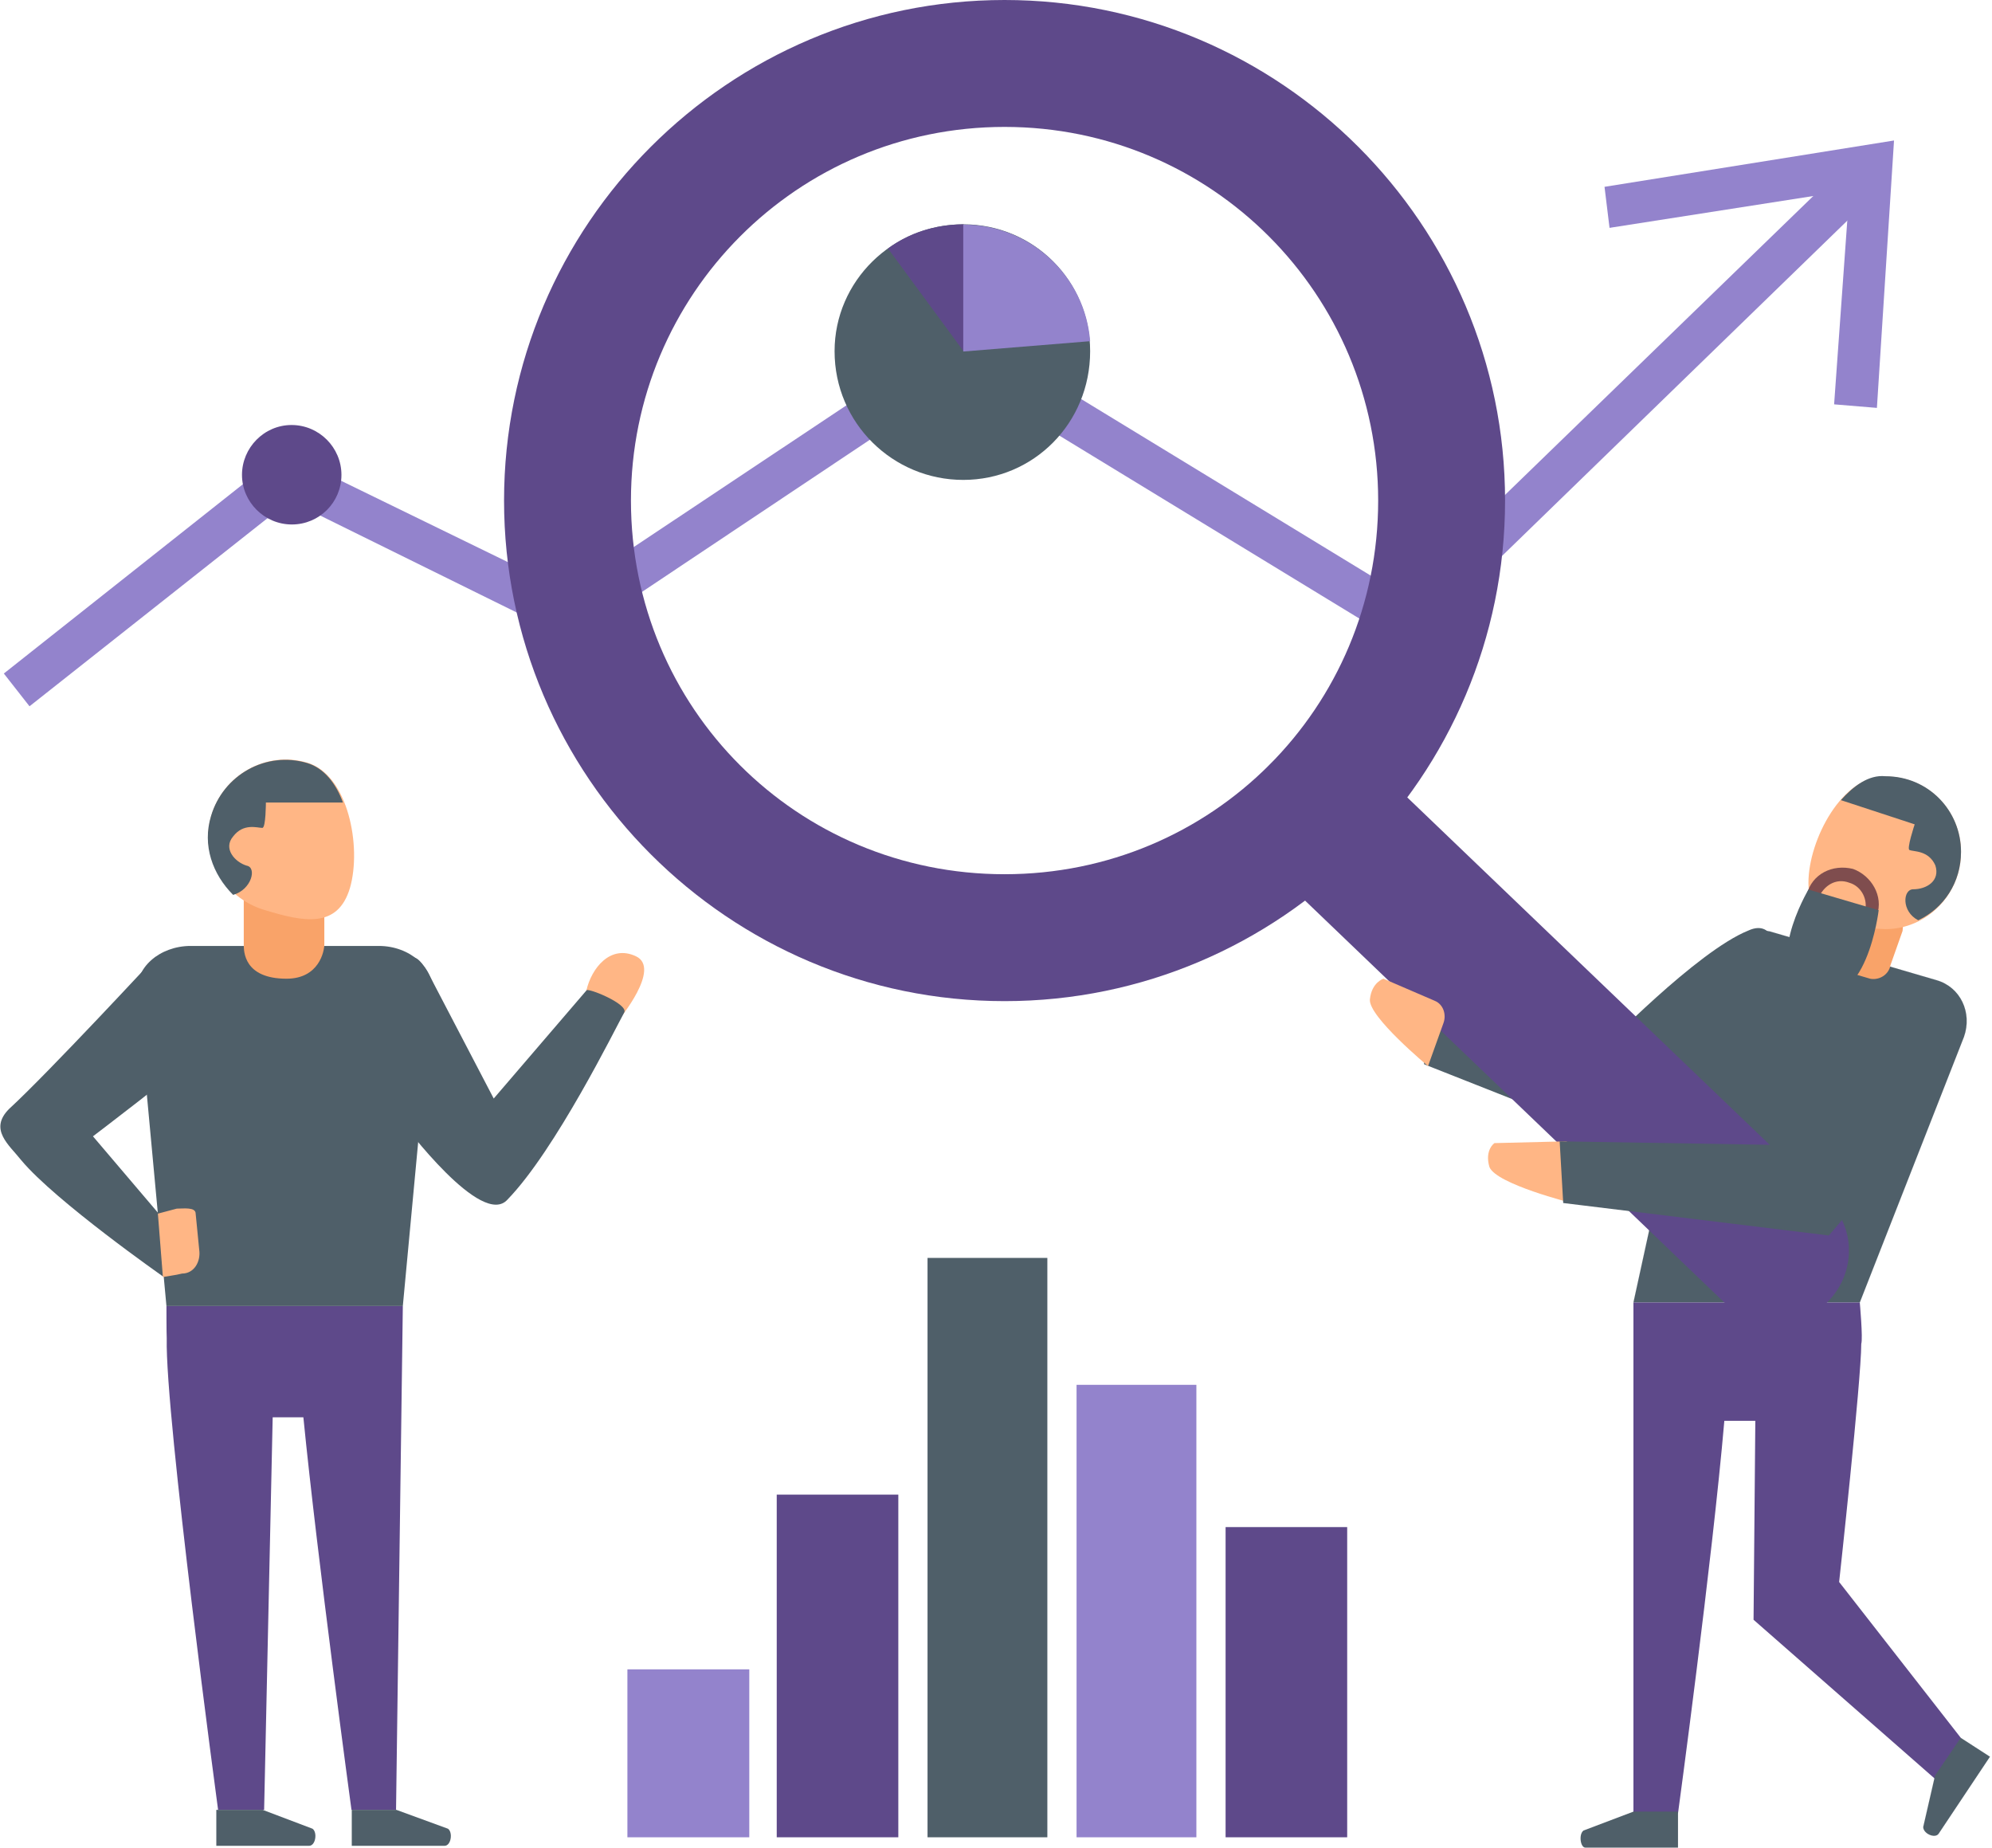 <?xml version="1.0" encoding="utf-8"?>
<!-- Generator: Adobe Illustrator 22.1.0, SVG Export Plug-In . SVG Version: 6.00 Build 0)  -->
<svg version="1.1" id="Слой_1" xmlns="http://www.w3.org/2000/svg" xmlns:xlink="http://www.w3.org/1999/xlink" x="0px" y="0px"
	 viewBox="0 0 675 626" style="enable-background:new 0 0 675 626;" xml:space="preserve">
<style type="text/css">
	.st0{fill:#FFB685;}
	.st1{fill:#9383CC;}
	.st2{fill:#4F5F69;}
	.st3{fill:#4F5F69;stroke:#4F5F69;stroke-width:2.000000e-02;stroke-miterlimit:10;}
	.st4{fill:#F9A369;}
	.st5{fill:#7F4D4E;}
	.st6{fill:#5E498A;}
</style>
<path class="st0" d="M198.7,335.6c1.7-7.5,8.1-15.7,16.8-11.6c8.7,4.1-5.8,21.5-5.8,21.5L198.7,335.6z"/>
<polygon class="st1" points="10,239.3 1.3,228.2 95.9,153.3 192.3,200.3 326.5,110.9 475.1,201.5 625.5,55.7 635.4,65.6 
	476.9,219.5 326.5,127.8 193.5,216.6 98.2,169.6 "/>
<path class="st2" d="M592.4,315.3c-17.4,7-49.4,40.1-49.4,40.1l-62.7-11.6l2.3,16.8l74.9,29.6c0,0,37.7-32.5,42.4-48.8
	C604.6,325.2,602.3,310.7,592.4,315.3L592.4,315.3z"/>
<path class="st3" d="M630.2,441.3h-76.7l23.2-106.3c1.7-8.7,15.7-22.1,23.8-19.2l55.7,16.3c8.1,2.3,12.2,11,9.3,19.2L630.2,441.3
	L630.2,441.3z"/>
<path class="st4" d="M633.7,331.6l-9.9-2.9c-2.9-1.2-4.6-4.6-3.5-8.1l3.5-11.6c1.2-3.5,4.6-5.2,7.5-4.6l9.3,2.9
	c3.5,1.2,4.6,4.6,4.1,8.1l-4.1,11.6C640,330.4,636.6,332.2,633.7,331.6z"/>
<path class="st0" d="M612.8,299.1c0,13.9,11.6,15.1,26.1,15.7c13.9,0,25.6-11.6,25.6-26.1c0-13.9-11-25.6-25.6-25.6
	C624.4,262.5,612.8,284.5,612.8,299.1z"/>
<path class="st2" d="M648.8,279.3c0,0-2.9,8.7-1.7,8.7c1.2,0.6,6.4,0,8.7,5.2c1.7,5.2-2.9,8.1-7.5,8.1c-3.5,0-4.1,7.5,1.7,10.5
	c8.7-4.1,14.5-12.8,14.5-23.2c0-13.9-11-25.6-25.6-25.6c-5.8-0.6-11,3.5-15.1,8.1L648.8,279.3L648.8,279.3z"/>
<path class="st5" d="M622,314.2c-4.6-1.2-7-5.8-5.8-9.9c1.7-4.1,5.8-7,10.5-5.2c4.1,1.2,6.4,5.8,5.2,9.9
	C630.8,313,626.1,315.3,622,314.2z M627.9,294.4c-7-1.7-13.9,1.7-15.7,8.7c-2.3,6.4,1.7,13.4,8.1,15.7c7,1.7,13.9-1.7,15.7-8.7
	C638.3,303.7,634.2,296.7,627.9,294.4z"/>
<path class="st2" d="M612.8,301.4l23.8,7c0,0-4.1,34.8-22.6,27.9C595.9,329.8,612.8,301.4,612.8,301.4L612.8,301.4z"/>
<path class="st6" d="M630.2,441.3h-76.7v173.1h15.1c0,0,11.6-85.4,15.7-133h10.5l-0.6,67.4l61.6,54l8.7-13.9L623.2,536
	c0,0,7.5-68.5,7.5-80.7C631.3,453.5,630.2,441.3,630.2,441.3L630.2,441.3z"/>
<path class="st2" d="M553.5,613.8h15.1V626h-31.4c-1.7,0-2.3-4.6-0.6-5.8L553.5,613.8z"/>
<path class="st3" d="M655.7,601.6l8.7-12.8l9.9,6.4l-17.4,26.1c-1.2,1.7-5.2,0-5.2-2.3L655.7,601.6L655.7,601.6z"/>
<path class="st6" d="M56.4,442.5h80.1l-2.3,170.7h-15.1c0,0-11.6-85.4-16.3-133H92.4l-2.9,133H73.9c0,0-18-133.6-17.4-159.7
	C56.4,451.8,56.4,442.5,56.4,442.5L56.4,442.5z"/>
<path class="st2" d="M56.4,442.5h80.1l9.9-105.7c1.2-8.7-7.5-16.3-18-16.3H64.6c-10.5,0-19.2,7.5-18,16.3L56.4,442.5z"/>
<path class="st4" d="M97.1,331.6c-14.5,0-14.5-9.3-14.5-11.6v-15.7c0-3.5,5.8-3.5,8.7-3.5h9.9c3.5,0,8.7,2.9,8.7,6.4V320
	C109.9,322.3,108.1,331.6,97.1,331.6z"/>
<path class="st0" d="M118.6,300.8c-4.1,13.9-15.7,11.6-29,7.5c-13.9-4.1-22.1-18.6-18-31.9c4.1-13.9,18.6-22.1,32.5-18
	S122.6,286.9,118.6,300.8z"/>
<path class="st2" d="M90.1,271.8c0,0,0,8.7-1.2,8.7c-1.7,0-6.4-1.7-9.9,2.9c-3.5,4.1,0.6,8.7,4.6,9.9c3.5,0.6,1.7,8.1-4.6,9.9
	c-7-7-10.5-16.8-7.5-26.7c4.1-13.9,18.6-22.1,32.5-18c5.8,1.7,9.9,7,12.2,13.4H90.1L90.1,271.8z"/>
<path class="st2" d="M147,333.3l20.3,38.9l31.4-36.6c0-1.2,14.5,4.6,12.8,7.5c-2.9,5.2-23.2,46.5-39.5,63.3
	c-8.7,9.9-34.8-25-36.6-27.3c-1.7-3.5-5.2-27.3-5.2-40.1c-0.6-3.5,1.7-5.8,4.6-6.4l5.2-8.1C142.4,324,145.9,331,147,333.3L147,333.3
	z"/>
<path class="st2" d="M53,324c0,0-36.6,39.5-49.9,51.7c-7,7,0,12.2,4.1,17.4c11.6,13.9,48.2,39.5,48.2,39.5l-1.7-21.5L31.5,385
	c0,0,31.4-23.8,31.9-25.6c2.9-5.2,0.6-26.1,0.6-26.1L53,324L53,324z"/>
<path class="st2" d="M134.3,613.2h-15.1v12.2h31.4c2.3,0,2.9-4.6,1.2-5.8L134.3,613.2z"/>
<path class="st2" d="M89,613.2H73.3v12.2h31.4c2.3,0,2.9-4.6,1.2-5.8L89,613.2z"/>
<path class="st0" d="M61.7,431.5c4.1,0,6.4-4.1,5.8-8.1l-1.2-12.2c0-2.3-4.1-1.7-6.4-1.7l-6.4,1.7l1.7,21.5
	C55.3,432.6,59.9,432,61.7,431.5z"/>
<path class="st6" d="M340.4,296.2c-70.3,0-126.6-56.3-126.6-126.6C213.8,99.9,270.1,43,340.4,43S467,99.9,467,169.6
	C467,239.8,410.7,296.2,340.4,296.2L340.4,296.2z M340.4,0c-93.5,0-169.6,76.1-169.6,169.6s76.1,169.6,169.6,169.6
	S510,263.1,510,169.6S433.9,0,340.4,0L340.4,0z"/>
<path class="st6" d="M619.1,406.5c9.9,9.3,9.9,25,0,34.8l0,0c-9.3,9.3-25,9.3-34.8,0L430.4,293.8c-9.3-9.9-9.3-25,0-34.8l0,0
	c9.9-9.3,25.6-9.3,34.8,0L619.1,406.5z"/>
<path class="st0" d="M530.9,386.7l1.7,20.9c0,0-25.6-6.4-27.9-12.2c-1.7-5.8,1.7-8.1,1.7-8.1L530.9,386.7z"/>
<path class="st0" d="M489.1,346.7l-5.2,14.5c0,0-20.3-16.8-19.7-22.6c0.6-5.8,4.6-7,4.6-7l17.4,7.5
	C489.1,340.3,490.2,343.8,489.1,346.7L489.1,346.7z"/>
<polygon class="st1" points="636,138.2 621.5,137 626.7,64.5 545.4,77.2 543.7,63.3 641.8,47.6 "/>
<path class="st2" d="M369.4,119c0,24.4-19.2,43.6-43,43.6c-23.8,0-43.6-19.2-43.6-43.6c0-23.8,19.7-43,43.6-43S369.4,95.2,369.4,119
	L369.4,119z"/>
<path class="st6" d="M300.9,84.2l25.6,34.8v-43C316.6,76.1,307.9,79,300.9,84.2z"/>
<path class="st1" d="M369.4,115.6l-43,3.5v-43C349.1,76.1,367.7,93.5,369.4,115.6L369.4,115.6z"/>
<path class="st6" d="M115.7,160.9c0,9.3-7.5,16.8-16.8,16.8S82,170.1,82,160.9S89.5,144,98.8,144S115.7,151.6,115.7,160.9z"/>
<polygon class="st1" points="212.6,622.5 253.9,622.5 253.9,565.6 212.6,565.6 "/>
<polygon class="st6" points="263.2,622.5 304.4,622.5 304.4,506.4 263.2,506.4 "/>
<polygon class="st2" points="314.3,622.5 354.9,622.5 354.9,426.2 314.3,426.2 "/>
<polygon class="st1" points="364.8,622.5 405.4,622.5 405.4,469.2 364.8,469.2 "/>
<polygon class="st6" points="415.3,622.5 456.5,622.5 456.5,517.4 415.3,517.4 "/>
<path class="st2" d="M653.4,333.9l-52.3,54l-72.6-1.2l1.2,20.9l90,11c0,0,36.6-41.8,41.2-58.1C666.2,344.4,664.4,333.9,653.4,333.9
	L653.4,333.9z"/>
</svg>
